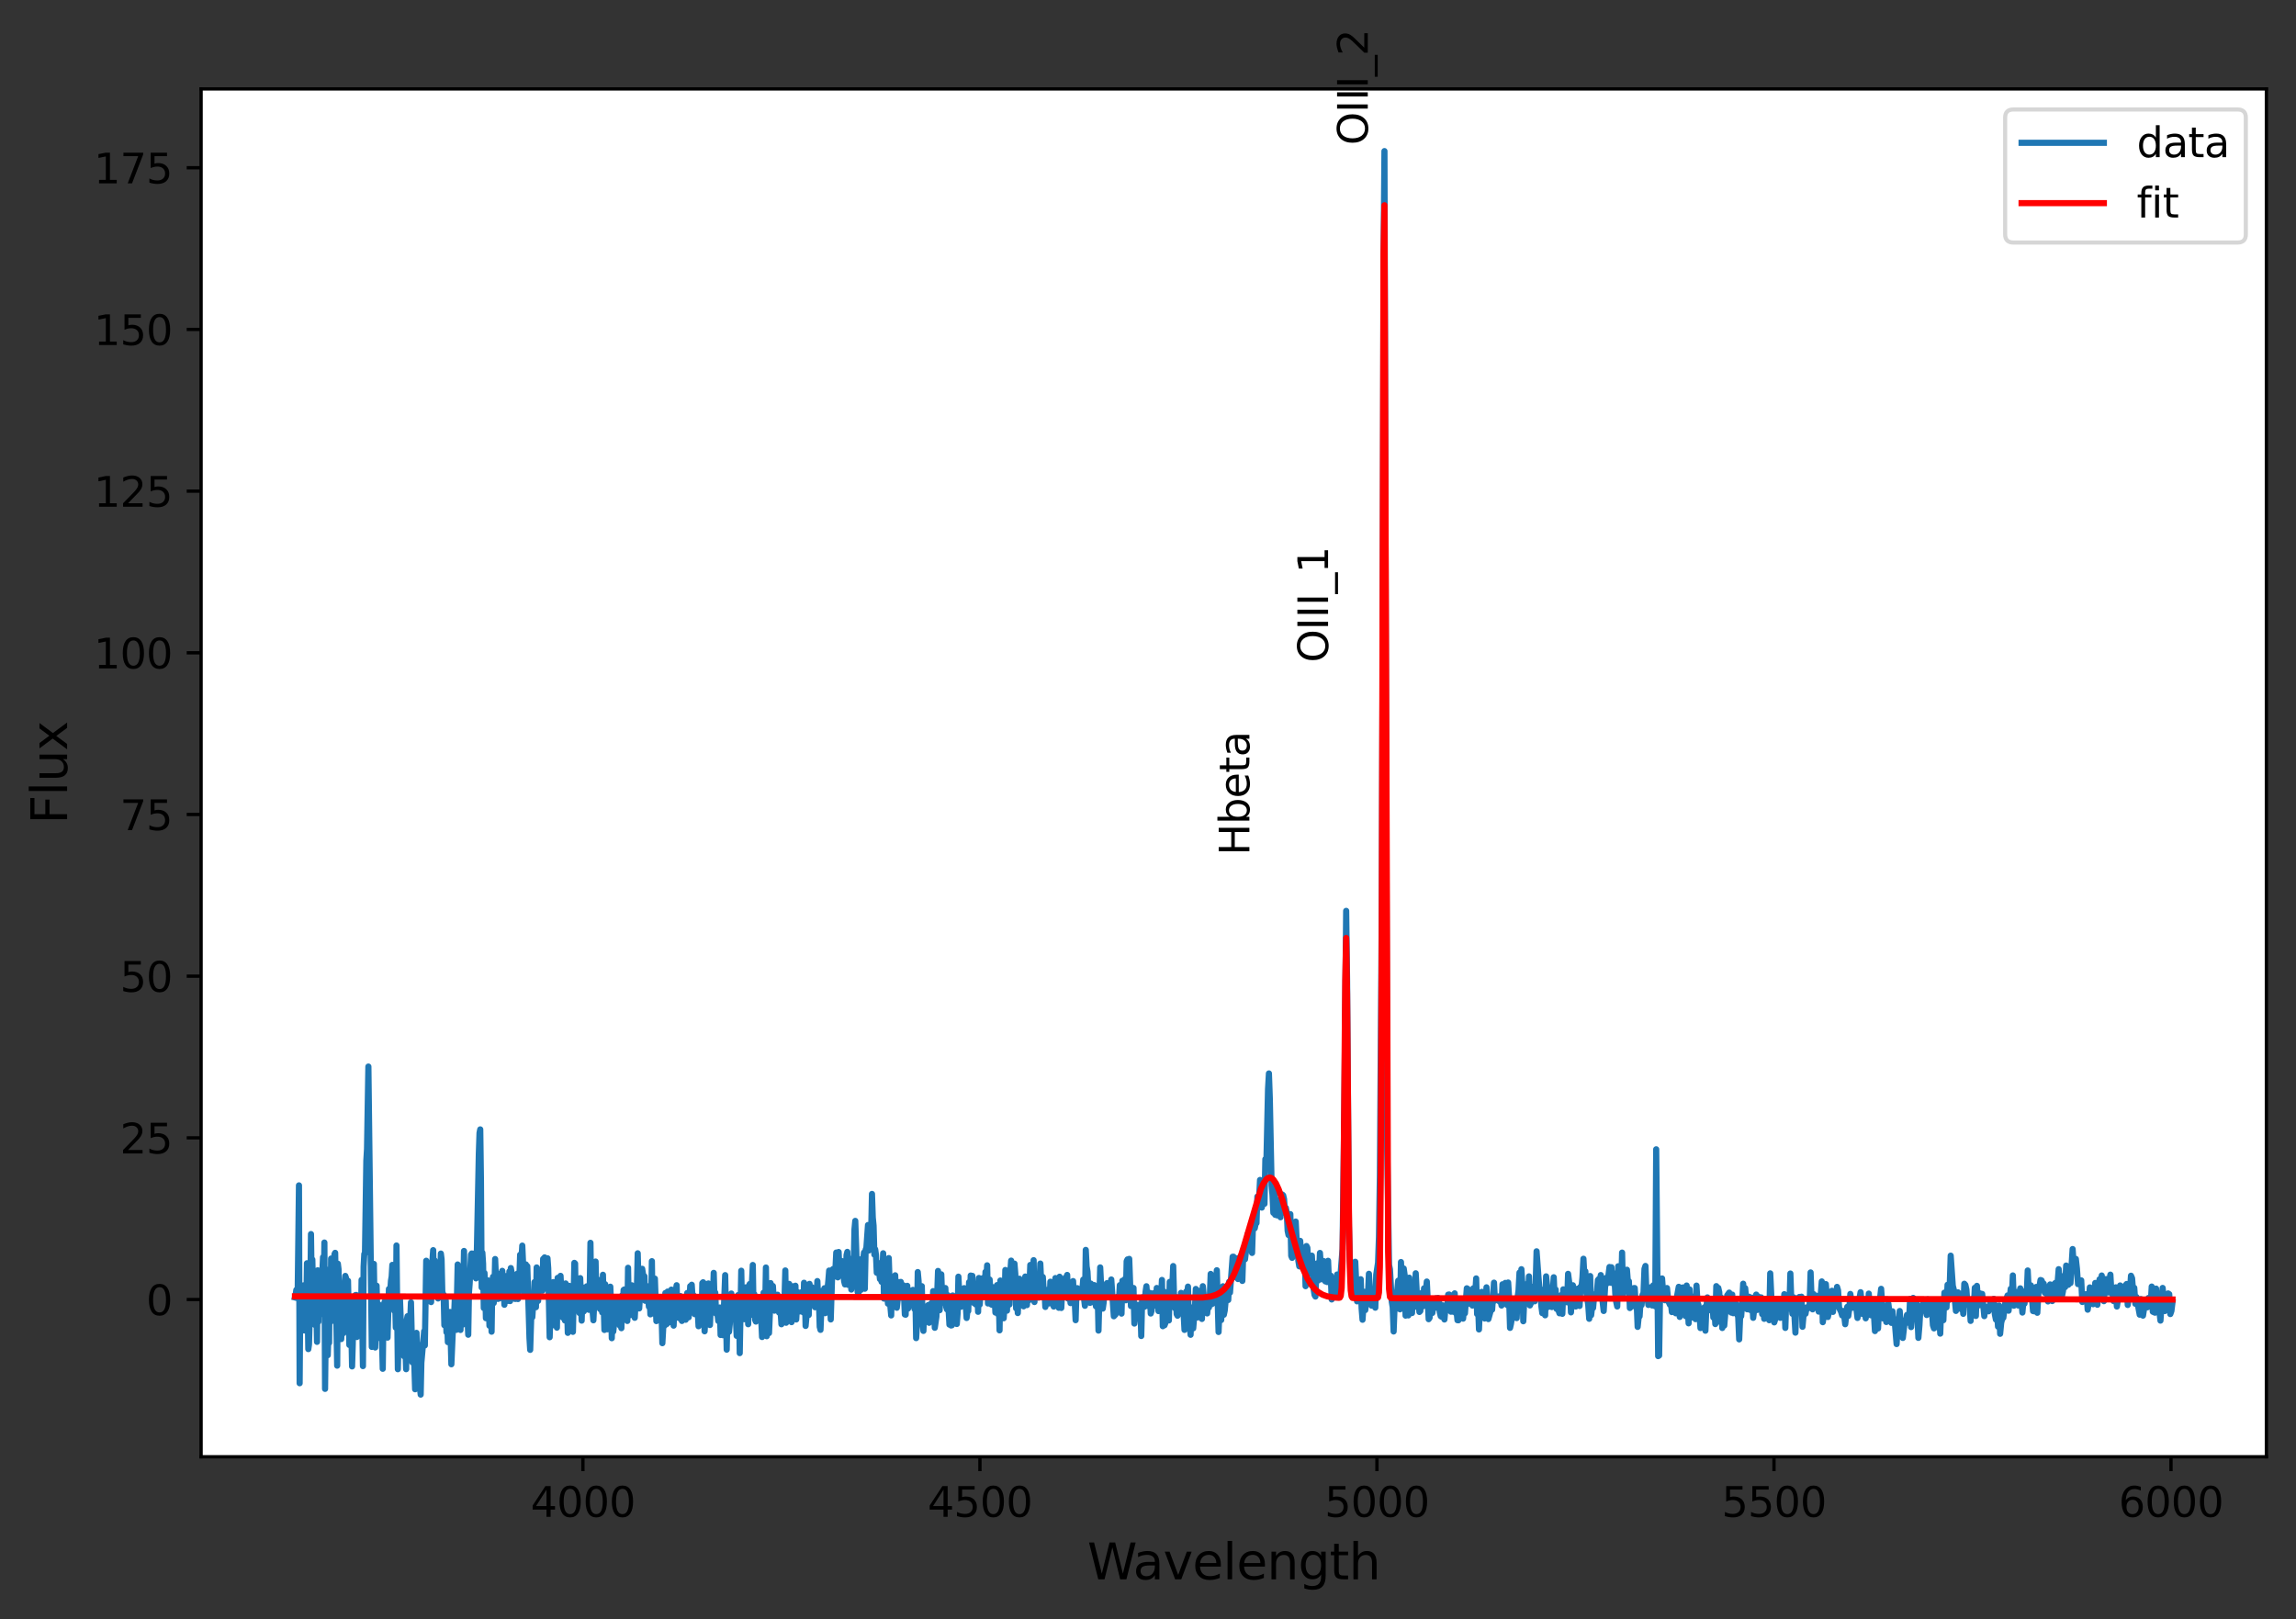 <?xml version="1.0" encoding="utf-8" standalone="no"?>
<!DOCTYPE svg PUBLIC "-//W3C//DTD SVG 1.1//EN"
  "http://www.w3.org/Graphics/SVG/1.1/DTD/svg11.dtd">
<svg xmlns:xlink="http://www.w3.org/1999/xlink" width="558.301pt" height="393.755pt" viewBox="0 0 558.301 393.755" xmlns="http://www.w3.org/2000/svg" version="1.1">
 <rect x="0" y="0" width="558.301" height="393.755" fill="#333333" stroke="none"/>
 <defs>
  <style type="text/css">*{stroke-linejoin: round; stroke-linecap: butt}</style>
 </defs>
 <g id="figure_1">
  <g id="patch_1">
   <path d="M 0 393.755 
L 558.301 393.755 
L 558.301 0 
L 0 0 
L 0 393.755 
z
" style="fill: none"/>
  </g>
  <g id="axes_1">
   <g id="patch_2">
    <path d="M 48.901 354.264 
L 551.101 354.264 
L 551.101 21.624 
L 48.901 21.624 
z
" style="fill: #ffffff"/>
   </g>
   <g id="matplotlib.axis_1">
    <g id="xtick_1">
     <g id="line2d_1">
      <defs>
       <path id="mb1ae30fe21" d="M 0 0 
L 0 3.5 
" style="stroke: #000000; stroke-width: 0.8"/>
      </defs>
      <g>
       <use xlink:href="#mb1ae30fe21" x="141.742" y="354.264" style="stroke: #000000; stroke-width: 0.8"/>
      </g>
     </g>
     <g id="text_1">
      <!-- 4000 -->
      <g transform="translate(129.017 368.862) scale(0.1 -0.1)">
       <defs>
        <path id="DejaVuSans-34" d="M 2419 4116 
L 825 1625 
L 2419 1625 
L 2419 4116 
z
M 2253 4666 
L 3047 4666 
L 3047 1625 
L 3713 1625 
L 3713 1100 
L 3047 1100 
L 3047 0 
L 2419 0 
L 2419 1100 
L 313 1100 
L 313 1709 
L 2253 4666 
z
" transform="scale(0.016)"/>
        <path id="DejaVuSans-30" d="M 2034 4250 
Q 1547 4250 1301 3770 
Q 1056 3291 1056 2328 
Q 1056 1369 1301 889 
Q 1547 409 2034 409 
Q 2525 409 2770 889 
Q 3016 1369 3016 2328 
Q 3016 3291 2770 3770 
Q 2525 4250 2034 4250 
z
M 2034 4750 
Q 2819 4750 3233 4129 
Q 3647 3509 3647 2328 
Q 3647 1150 3233 529 
Q 2819 -91 2034 -91 
Q 1250 -91 836 529 
Q 422 1150 422 2328 
Q 422 3509 836 4129 
Q 1250 4750 2034 4750 
z
" transform="scale(0.016)"/>
       </defs>
       <use xlink:href="#DejaVuSans-34"/>
       <use xlink:href="#DejaVuSans-30" x="63.623"/>
       <use xlink:href="#DejaVuSans-30" x="127.246"/>
       <use xlink:href="#DejaVuSans-30" x="190.869"/>
      </g>
     </g>
    </g>
    <g id="xtick_2">
     <g id="line2d_2">
      <g>
       <use xlink:href="#mb1ae30fe21" x="238.282" y="354.264" style="stroke: #000000; stroke-width: 0.8"/>
      </g>
     </g>
     <g id="text_2">
      <!-- 4500 -->
      <g transform="translate(225.557 368.862) scale(0.1 -0.1)">
       <defs>
        <path id="DejaVuSans-35" d="M 691 4666 
L 3169 4666 
L 3169 4134 
L 1269 4134 
L 1269 2991 
Q 1406 3038 1543 3061 
Q 1681 3084 1819 3084 
Q 2600 3084 3056 2656 
Q 3513 2228 3513 1497 
Q 3513 744 3044 326 
Q 2575 -91 1722 -91 
Q 1428 -91 1123 -41 
Q 819 9 494 109 
L 494 744 
Q 775 591 1075 516 
Q 1375 441 1709 441 
Q 2250 441 2565 725 
Q 2881 1009 2881 1497 
Q 2881 1984 2565 2268 
Q 2250 2553 1709 2553 
Q 1456 2553 1204 2497 
Q 953 2441 691 2322 
L 691 4666 
z
" transform="scale(0.016)"/>
       </defs>
       <use xlink:href="#DejaVuSans-34"/>
       <use xlink:href="#DejaVuSans-35" x="63.623"/>
       <use xlink:href="#DejaVuSans-30" x="127.246"/>
       <use xlink:href="#DejaVuSans-30" x="190.869"/>
      </g>
     </g>
    </g>
    <g id="xtick_3">
     <g id="line2d_3">
      <g>
       <use xlink:href="#mb1ae30fe21" x="334.823" y="354.264" style="stroke: #000000; stroke-width: 0.8"/>
      </g>
     </g>
     <g id="text_3">
      <!-- 5000 -->
      <g transform="translate(322.098 368.862) scale(0.1 -0.1)">
       <use xlink:href="#DejaVuSans-35"/>
       <use xlink:href="#DejaVuSans-30" x="63.623"/>
       <use xlink:href="#DejaVuSans-30" x="127.246"/>
       <use xlink:href="#DejaVuSans-30" x="190.869"/>
      </g>
     </g>
    </g>
    <g id="xtick_4">
     <g id="line2d_4">
      <g>
       <use xlink:href="#mb1ae30fe21" x="431.364" y="354.264" style="stroke: #000000; stroke-width: 0.8"/>
      </g>
     </g>
     <g id="text_4">
      <!-- 5500 -->
      <g transform="translate(418.639 368.862) scale(0.1 -0.1)">
       <use xlink:href="#DejaVuSans-35"/>
       <use xlink:href="#DejaVuSans-35" x="63.623"/>
       <use xlink:href="#DejaVuSans-30" x="127.246"/>
       <use xlink:href="#DejaVuSans-30" x="190.869"/>
      </g>
     </g>
    </g>
    <g id="xtick_5">
     <g id="line2d_5">
      <g>
       <use xlink:href="#mb1ae30fe21" x="527.904" y="354.264" style="stroke: #000000; stroke-width: 0.8"/>
      </g>
     </g>
     <g id="text_5">
      <!-- 6000 -->
      <g transform="translate(515.179 368.862) scale(0.1 -0.1)">
       <defs>
        <path id="DejaVuSans-36" d="M 2113 2584 
Q 1688 2584 1439 2293 
Q 1191 2003 1191 1497 
Q 1191 994 1439 701 
Q 1688 409 2113 409 
Q 2538 409 2786 701 
Q 3034 994 3034 1497 
Q 3034 2003 2786 2293 
Q 2538 2584 2113 2584 
z
M 3366 4563 
L 3366 3988 
Q 3128 4100 2886 4159 
Q 2644 4219 2406 4219 
Q 1781 4219 1451 3797 
Q 1122 3375 1075 2522 
Q 1259 2794 1537 2939 
Q 1816 3084 2150 3084 
Q 2853 3084 3261 2657 
Q 3669 2231 3669 1497 
Q 3669 778 3244 343 
Q 2819 -91 2113 -91 
Q 1303 -91 875 529 
Q 447 1150 447 2328 
Q 447 3434 972 4092 
Q 1497 4750 2381 4750 
Q 2619 4750 2861 4703 
Q 3103 4656 3366 4563 
z
" transform="scale(0.016)"/>
       </defs>
       <use xlink:href="#DejaVuSans-36"/>
       <use xlink:href="#DejaVuSans-30" x="63.623"/>
       <use xlink:href="#DejaVuSans-30" x="127.246"/>
       <use xlink:href="#DejaVuSans-30" x="190.869"/>
      </g>
     </g>
    </g>
    <g id="text_6">
     <!-- Wavelength -->
     <g transform="translate(264.406 384.06) scale(0.12 -0.12)">
      <defs>
       <path id="DejaVuSans-57" d="M 213 4666 
L 850 4666 
L 1831 722 
L 2809 4666 
L 3519 4666 
L 4500 722 
L 5478 4666 
L 6119 4666 
L 4947 0 
L 4153 0 
L 3169 4050 
L 2175 0 
L 1381 0 
L 213 4666 
z
" transform="scale(0.016)"/>
       <path id="DejaVuSans-61" d="M 2194 1759 
Q 1497 1759 1228 1600 
Q 959 1441 959 1056 
Q 959 750 1161 570 
Q 1363 391 1709 391 
Q 2188 391 2477 730 
Q 2766 1069 2766 1631 
L 2766 1759 
L 2194 1759 
z
M 3341 1997 
L 3341 0 
L 2766 0 
L 2766 531 
Q 2569 213 2275 61 
Q 1981 -91 1556 -91 
Q 1019 -91 701 211 
Q 384 513 384 1019 
Q 384 1609 779 1909 
Q 1175 2209 1959 2209 
L 2766 2209 
L 2766 2266 
Q 2766 2663 2505 2880 
Q 2244 3097 1772 3097 
Q 1472 3097 1187 3025 
Q 903 2953 641 2809 
L 641 3341 
Q 956 3463 1253 3523 
Q 1550 3584 1831 3584 
Q 2591 3584 2966 3190 
Q 3341 2797 3341 1997 
z
" transform="scale(0.016)"/>
       <path id="DejaVuSans-76" d="M 191 3500 
L 800 3500 
L 1894 563 
L 2988 3500 
L 3597 3500 
L 2284 0 
L 1503 0 
L 191 3500 
z
" transform="scale(0.016)"/>
       <path id="DejaVuSans-65" d="M 3597 1894 
L 3597 1613 
L 953 1613 
Q 991 1019 1311 708 
Q 1631 397 2203 397 
Q 2534 397 2845 478 
Q 3156 559 3463 722 
L 3463 178 
Q 3153 47 2828 -22 
Q 2503 -91 2169 -91 
Q 1331 -91 842 396 
Q 353 884 353 1716 
Q 353 2575 817 3079 
Q 1281 3584 2069 3584 
Q 2775 3584 3186 3129 
Q 3597 2675 3597 1894 
z
M 3022 2063 
Q 3016 2534 2758 2815 
Q 2500 3097 2075 3097 
Q 1594 3097 1305 2825 
Q 1016 2553 972 2059 
L 3022 2063 
z
" transform="scale(0.016)"/>
       <path id="DejaVuSans-6c" d="M 603 4863 
L 1178 4863 
L 1178 0 
L 603 0 
L 603 4863 
z
" transform="scale(0.016)"/>
       <path id="DejaVuSans-6e" d="M 3513 2113 
L 3513 0 
L 2938 0 
L 2938 2094 
Q 2938 2591 2744 2837 
Q 2550 3084 2163 3084 
Q 1697 3084 1428 2787 
Q 1159 2491 1159 1978 
L 1159 0 
L 581 0 
L 581 3500 
L 1159 3500 
L 1159 2956 
Q 1366 3272 1645 3428 
Q 1925 3584 2291 3584 
Q 2894 3584 3203 3211 
Q 3513 2838 3513 2113 
z
" transform="scale(0.016)"/>
       <path id="DejaVuSans-67" d="M 2906 1791 
Q 2906 2416 2648 2759 
Q 2391 3103 1925 3103 
Q 1463 3103 1205 2759 
Q 947 2416 947 1791 
Q 947 1169 1205 825 
Q 1463 481 1925 481 
Q 2391 481 2648 825 
Q 2906 1169 2906 1791 
z
M 3481 434 
Q 3481 -459 3084 -895 
Q 2688 -1331 1869 -1331 
Q 1566 -1331 1297 -1286 
Q 1028 -1241 775 -1147 
L 775 -588 
Q 1028 -725 1275 -790 
Q 1522 -856 1778 -856 
Q 2344 -856 2625 -561 
Q 2906 -266 2906 331 
L 2906 616 
Q 2728 306 2450 153 
Q 2172 0 1784 0 
Q 1141 0 747 490 
Q 353 981 353 1791 
Q 353 2603 747 3093 
Q 1141 3584 1784 3584 
Q 2172 3584 2450 3431 
Q 2728 3278 2906 2969 
L 2906 3500 
L 3481 3500 
L 3481 434 
z
" transform="scale(0.016)"/>
       <path id="DejaVuSans-74" d="M 1172 4494 
L 1172 3500 
L 2356 3500 
L 2356 3053 
L 1172 3053 
L 1172 1153 
Q 1172 725 1289 603 
Q 1406 481 1766 481 
L 2356 481 
L 2356 0 
L 1766 0 
Q 1100 0 847 248 
Q 594 497 594 1153 
L 594 3053 
L 172 3053 
L 172 3500 
L 594 3500 
L 594 4494 
L 1172 4494 
z
" transform="scale(0.016)"/>
       <path id="DejaVuSans-68" d="M 3513 2113 
L 3513 0 
L 2938 0 
L 2938 2094 
Q 2938 2591 2744 2837 
Q 2550 3084 2163 3084 
Q 1697 3084 1428 2787 
Q 1159 2491 1159 1978 
L 1159 0 
L 581 0 
L 581 4863 
L 1159 4863 
L 1159 2956 
Q 1366 3272 1645 3428 
Q 1925 3584 2291 3584 
Q 2894 3584 3203 3211 
Q 3513 2838 3513 2113 
z
" transform="scale(0.016)"/>
      </defs>
      <use xlink:href="#DejaVuSans-57"/>
      <use xlink:href="#DejaVuSans-61" x="92.502"/>
      <use xlink:href="#DejaVuSans-76" x="153.781"/>
      <use xlink:href="#DejaVuSans-65" x="212.961"/>
      <use xlink:href="#DejaVuSans-6c" x="274.484"/>
      <use xlink:href="#DejaVuSans-65" x="302.268"/>
      <use xlink:href="#DejaVuSans-6e" x="363.791"/>
      <use xlink:href="#DejaVuSans-67" x="427.17"/>
      <use xlink:href="#DejaVuSans-74" x="490.646"/>
      <use xlink:href="#DejaVuSans-68" x="529.855"/>
     </g>
    </g>
   </g>
   <g id="matplotlib.axis_2">
    <g id="ytick_1">
     <g id="line2d_6">
      <defs>
       <path id="m4d83d0a298" d="M 0 0 
L -3.5 0 
" style="stroke: #000000; stroke-width: 0.8"/>
      </defs>
      <g>
       <use xlink:href="#m4d83d0a298" x="48.901" y="316.021" style="stroke: #000000; stroke-width: 0.8"/>
      </g>
     </g>
     <g id="text_7">
      <!-- 0 -->
      <g transform="translate(35.539 319.82) scale(0.1 -0.1)">
       <use xlink:href="#DejaVuSans-30"/>
      </g>
     </g>
    </g>
    <g id="ytick_2">
     <g id="line2d_7">
      <g>
       <use xlink:href="#m4d83d0a298" x="48.901" y="276.702" style="stroke: #000000; stroke-width: 0.8"/>
      </g>
     </g>
     <g id="text_8">
      <!-- 25 -->
      <g transform="translate(29.176 280.502) scale(0.1 -0.1)">
       <defs>
        <path id="DejaVuSans-32" d="M 1228 531 
L 3431 531 
L 3431 0 
L 469 0 
L 469 531 
Q 828 903 1448 1529 
Q 2069 2156 2228 2338 
Q 2531 2678 2651 2914 
Q 2772 3150 2772 3378 
Q 2772 3750 2511 3984 
Q 2250 4219 1831 4219 
Q 1534 4219 1204 4116 
Q 875 4013 500 3803 
L 500 4441 
Q 881 4594 1212 4672 
Q 1544 4750 1819 4750 
Q 2544 4750 2975 4387 
Q 3406 4025 3406 3419 
Q 3406 3131 3298 2873 
Q 3191 2616 2906 2266 
Q 2828 2175 2409 1742 
Q 1991 1309 1228 531 
z
" transform="scale(0.016)"/>
       </defs>
       <use xlink:href="#DejaVuSans-32"/>
       <use xlink:href="#DejaVuSans-35" x="63.623"/>
      </g>
     </g>
    </g>
    <g id="ytick_3">
     <g id="line2d_8">
      <g>
       <use xlink:href="#m4d83d0a298" x="48.901" y="237.384" style="stroke: #000000; stroke-width: 0.8"/>
      </g>
     </g>
     <g id="text_9">
      <!-- 50 -->
      <g transform="translate(29.176 241.183) scale(0.1 -0.1)">
       <use xlink:href="#DejaVuSans-35"/>
       <use xlink:href="#DejaVuSans-30" x="63.623"/>
      </g>
     </g>
    </g>
    <g id="ytick_4">
     <g id="line2d_9">
      <g>
       <use xlink:href="#m4d83d0a298" x="48.901" y="198.065" style="stroke: #000000; stroke-width: 0.8"/>
      </g>
     </g>
     <g id="text_10">
      <!-- 75 -->
      <g transform="translate(29.176 201.864) scale(0.1 -0.1)">
       <defs>
        <path id="DejaVuSans-37" d="M 525 4666 
L 3525 4666 
L 3525 4397 
L 1831 0 
L 1172 0 
L 2766 4134 
L 525 4134 
L 525 4666 
z
" transform="scale(0.016)"/>
       </defs>
       <use xlink:href="#DejaVuSans-37"/>
       <use xlink:href="#DejaVuSans-35" x="63.623"/>
      </g>
     </g>
    </g>
    <g id="ytick_5">
     <g id="line2d_10">
      <g>
       <use xlink:href="#m4d83d0a298" x="48.901" y="158.746" style="stroke: #000000; stroke-width: 0.8"/>
      </g>
     </g>
     <g id="text_11">
      <!-- 100 -->
      <g transform="translate(22.814 162.546) scale(0.1 -0.1)">
       <defs>
        <path id="DejaVuSans-31" d="M 794 531 
L 1825 531 
L 1825 4091 
L 703 3866 
L 703 4441 
L 1819 4666 
L 2450 4666 
L 2450 531 
L 3481 531 
L 3481 0 
L 794 0 
L 794 531 
z
" transform="scale(0.016)"/>
       </defs>
       <use xlink:href="#DejaVuSans-31"/>
       <use xlink:href="#DejaVuSans-30" x="63.623"/>
       <use xlink:href="#DejaVuSans-30" x="127.246"/>
      </g>
     </g>
    </g>
    <g id="ytick_6">
     <g id="line2d_11">
      <g>
       <use xlink:href="#m4d83d0a298" x="48.901" y="119.428" style="stroke: #000000; stroke-width: 0.8"/>
      </g>
     </g>
     <g id="text_12">
      <!-- 125 -->
      <g transform="translate(22.814 123.227) scale(0.1 -0.1)">
       <use xlink:href="#DejaVuSans-31"/>
       <use xlink:href="#DejaVuSans-32" x="63.623"/>
       <use xlink:href="#DejaVuSans-35" x="127.246"/>
      </g>
     </g>
    </g>
    <g id="ytick_7">
     <g id="line2d_12">
      <g>
       <use xlink:href="#m4d83d0a298" x="48.901" y="80.109" style="stroke: #000000; stroke-width: 0.8"/>
      </g>
     </g>
     <g id="text_13">
      <!-- 150 -->
      <g transform="translate(22.814 83.908) scale(0.1 -0.1)">
       <use xlink:href="#DejaVuSans-31"/>
       <use xlink:href="#DejaVuSans-35" x="63.623"/>
       <use xlink:href="#DejaVuSans-30" x="127.246"/>
      </g>
     </g>
    </g>
    <g id="ytick_8">
     <g id="line2d_13">
      <g>
       <use xlink:href="#m4d83d0a298" x="48.901" y="40.79" style="stroke: #000000; stroke-width: 0.8"/>
      </g>
     </g>
     <g id="text_14">
      <!-- 175 -->
      <g transform="translate(22.814 44.59) scale(0.1 -0.1)">
       <use xlink:href="#DejaVuSans-31"/>
       <use xlink:href="#DejaVuSans-37" x="63.623"/>
       <use xlink:href="#DejaVuSans-35" x="127.246"/>
      </g>
     </g>
    </g>
    <g id="text_15">
     <!-- Flux -->
     <g transform="translate(16.318 200.415) rotate(-90) scale(0.12 -0.12)">
      <defs>
       <path id="DejaVuSans-46" d="M 628 4666 
L 3309 4666 
L 3309 4134 
L 1259 4134 
L 1259 2759 
L 3109 2759 
L 3109 2228 
L 1259 2228 
L 1259 0 
L 628 0 
L 628 4666 
z
" transform="scale(0.016)"/>
       <path id="DejaVuSans-75" d="M 544 1381 
L 544 3500 
L 1119 3500 
L 1119 1403 
Q 1119 906 1312 657 
Q 1506 409 1894 409 
Q 2359 409 2629 706 
Q 2900 1003 2900 1516 
L 2900 3500 
L 3475 3500 
L 3475 0 
L 2900 0 
L 2900 538 
Q 2691 219 2414 64 
Q 2138 -91 1772 -91 
Q 1169 -91 856 284 
Q 544 659 544 1381 
z
M 1991 3584 
L 1991 3584 
z
" transform="scale(0.016)"/>
       <path id="DejaVuSans-78" d="M 3513 3500 
L 2247 1797 
L 3578 0 
L 2900 0 
L 1881 1375 
L 863 0 
L 184 0 
L 1544 1831 
L 300 3500 
L 978 3500 
L 1906 2253 
L 2834 3500 
L 3513 3500 
z
" transform="scale(0.016)"/>
      </defs>
      <use xlink:href="#DejaVuSans-46"/>
      <use xlink:href="#DejaVuSans-6c" x="57.52"/>
      <use xlink:href="#DejaVuSans-75" x="85.303"/>
      <use xlink:href="#DejaVuSans-78" x="148.682"/>
     </g>
    </g>
   </g>
   <g id="line2d_14">
    <path d="M 71.729 315.527 
L 71.89 314.893 
L 72.052 313.69 
L 72.376 315.225 
L 72.699 288.265 
L 72.861 336.38 
L 73.023 314.363 
L 73.186 315.013 
L 73.51 318.758 
L 73.672 318.622 
L 73.834 312.578 
L 73.996 323.544 
L 74.158 315.598 
L 74.321 321.909 
L 74.483 318.099 
L 74.645 307.196 
L 74.97 328.079 
L 75.133 326.947 
L 75.458 315.301 
L 75.62 300.103 
L 75.783 311.787 
L 75.946 306.297 
L 76.108 313.709 
L 76.271 315.2 
L 76.597 322.215 
L 76.759 315.455 
L 76.922 317.331 
L 77.085 326.319 
L 77.248 308.917 
L 77.411 321.436 
L 77.574 309.521 
L 77.737 311.146 
L 77.901 319.607 
L 78.553 305.716 
L 78.717 315.79 
L 78.88 302.164 
L 79.043 337.755 
L 79.37 308.72 
L 79.534 325.443 
L 79.697 329.559 
L 79.861 324.24 
L 80.024 326.573 
L 80.188 309.869 
L 80.352 321.493 
L 80.515 306.061 
L 80.679 312.951 
L 80.843 315.106 
L 81.007 308.006 
L 81.171 307.156 
L 81.335 304.99 
L 81.499 304.667 
L 81.991 332.107 
L 82.155 307.316 
L 82.319 308.661 
L 82.483 323.084 
L 82.647 321.769 
L 82.812 315.666 
L 82.976 325.642 
L 83.14 321.244 
L 83.305 320.387 
L 83.469 324.212 
L 83.798 312.077 
L 83.962 310.276 
L 84.127 310.741 
L 84.291 315.483 
L 84.456 314.082 
L 84.621 311.463 
L 84.95 327.07 
L 85.28 321.836 
L 85.445 323.74 
L 85.61 332.291 
L 85.774 326.971 
L 85.939 316.677 
L 86.104 315.694 
L 86.269 316.998 
L 86.434 314.939 
L 86.6 314.903 
L 86.765 325.14 
L 86.93 323.103 
L 87.095 324.171 
L 87.261 323.138 
L 87.426 315.312 
L 87.591 315.472 
L 87.757 322.548 
L 87.922 311.248 
L 88.253 332.217 
L 88.418 308.017 
L 88.584 304.955 
L 88.75 304.811 
L 89.081 282.237 
L 89.247 279.406 
L 89.578 259.371 
L 90.408 327.552 
L 90.574 324.534 
L 90.906 307.357 
L 91.238 327.686 
L 91.571 312.655 
L 91.737 319.264 
L 92.07 317.191 
L 92.236 325.377 
L 92.403 321.744 
L 92.569 324.503 
L 92.736 320.09 
L 93.069 332.87 
L 93.236 320.436 
L 93.402 317.013 
L 93.569 316.471 
L 93.736 317.369 
L 93.903 324.855 
L 94.069 321.211 
L 94.236 325.291 
L 94.57 313.459 
L 94.737 316.194 
L 95.071 311.437 
L 95.238 310.45 
L 95.405 307.594 
L 95.573 310.526 
L 95.74 308.148 
L 95.907 318.808 
L 96.075 315.615 
L 96.242 322.853 
L 96.409 302.882 
L 96.744 332.974 
L 97.079 317.517 
L 97.247 315.661 
L 97.75 329.212 
L 97.917 325.851 
L 98.253 329.819 
L 98.421 329.573 
L 98.589 327.615 
L 98.757 332.966 
L 98.924 320.988 
L 99.093 320.079 
L 99.261 327.463 
L 99.429 326.848 
L 99.597 324.426 
L 99.933 316.705 
L 100.27 331.299 
L 100.438 327.625 
L 100.606 327.419 
L 100.943 337.846 
L 101.111 325.47 
L 101.28 324.132 
L 101.617 334.045 
L 101.786 334.345 
L 101.954 327.1 
L 102.123 337.491 
L 102.292 339.144 
L 102.46 331.388 
L 103.136 323.729 
L 103.305 327.189 
L 103.643 306.589 
L 103.981 316.303 
L 104.15 307.168 
L 104.319 311.897 
L 104.489 309.442 
L 104.827 316.647 
L 105.166 306.427 
L 105.335 304.019 
L 105.505 311.798 
L 105.675 306.473 
L 105.844 312.108 
L 106.183 308.867 
L 106.353 314.475 
L 106.523 315.769 
L 106.692 312.883 
L 106.862 315.265 
L 107.032 312.075 
L 107.202 304.847 
L 107.372 306.226 
L 107.542 313.915 
L 107.712 315.022 
L 107.882 314.851 
L 108.052 322.273 
L 108.392 316.321 
L 108.562 323.978 
L 108.732 321.43 
L 108.903 326.385 
L 109.414 319.047 
L 109.755 331.769 
L 110.266 320.005 
L 110.437 319.703 
L 110.607 315.513 
L 110.949 323.399 
L 111.29 307.498 
L 111.461 315.423 
L 111.632 315.324 
L 111.803 311.812 
L 111.974 323.422 
L 112.145 317.185 
L 112.316 316.776 
L 112.487 322.139 
L 112.829 304.213 
L 113.001 319.218 
L 113.172 319.187 
L 113.343 311.721 
L 113.857 324.585 
L 114.029 314.407 
L 114.2 312.163 
L 114.543 305.098 
L 114.715 304.828 
L 114.886 307.97 
L 115.058 308.678 
L 115.23 310.347 
L 115.401 310.41 
L 115.573 304.719 
L 115.745 310.884 
L 115.917 306.221 
L 116.433 280.617 
L 116.605 275.515 
L 116.777 274.65 
L 116.949 287.246 
L 117.121 313.086 
L 117.293 304.634 
L 117.466 307.346 
L 117.638 318.092 
L 117.81 309.57 
L 117.982 313.108 
L 118.155 320.563 
L 118.327 318.245 
L 118.5 312.435 
L 118.672 311.364 
L 119.017 322.394 
L 119.19 321.317 
L 119.363 318.313 
L 119.535 323.846 
L 119.708 312.673 
L 119.881 310.494 
L 120.054 316.872 
L 120.226 313.929 
L 120.399 306.176 
L 120.745 314.176 
L 120.918 311.532 
L 121.091 315.88 
L 121.264 309.826 
L 121.438 315.755 
L 121.611 314.299 
L 121.784 314.59 
L 121.957 310.002 
L 122.131 309.044 
L 122.304 312.292 
L 122.477 312.062 
L 122.651 317.298 
L 122.824 311.768 
L 122.998 310.326 
L 123.345 311.133 
L 123.518 316.358 
L 123.866 309.192 
L 124.039 316.405 
L 124.213 308.368 
L 124.561 310.331 
L 124.735 313.373 
L 124.909 312.88 
L 125.083 313.053 
L 125.257 315.887 
L 125.431 315.872 
L 125.605 310.894 
L 125.779 309.751 
L 125.953 315.906 
L 126.127 310.354 
L 126.302 310.417 
L 126.476 305.128 
L 126.65 308.807 
L 126.999 302.909 
L 127.523 314.7 
L 127.697 312.604 
L 127.872 307.489 
L 128.047 311.776 
L 128.221 307.918 
L 128.746 325.352 
L 128.921 328.262 
L 129.27 317.13 
L 129.445 320.324 
L 129.62 317.547 
L 129.795 317.015 
L 129.97 311.778 
L 130.146 316.46 
L 130.321 317.891 
L 130.496 308.22 
L 130.847 316.362 
L 131.022 311.543 
L 131.373 310.381 
L 131.548 308.744 
L 131.724 313.302 
L 131.899 313.896 
L 132.075 306.143 
L 132.251 309.21 
L 132.426 305.776 
L 132.602 307.503 
L 132.953 313.338 
L 133.129 305.99 
L 133.305 308.423 
L 133.657 325.192 
L 134.009 314.176 
L 134.185 322.378 
L 134.537 311.784 
L 134.714 313.522 
L 134.89 318.586 
L 135.066 317.496 
L 135.242 322.317 
L 135.419 322.863 
L 135.595 310.76 
L 135.772 316.627 
L 135.948 318.162 
L 136.301 310.263 
L 136.831 320.401 
L 137.008 318.742 
L 137.184 318.777 
L 137.361 321.114 
L 137.538 312.108 
L 137.892 317.726 
L 138.069 324.132 
L 138.246 320.233 
L 138.423 312.692 
L 138.6 315.016 
L 138.777 319.64 
L 138.954 313.689 
L 139.309 323.883 
L 139.664 307.104 
L 139.841 307.269 
L 140.018 318.514 
L 140.728 312.655 
L 140.906 319.31 
L 141.084 310.812 
L 141.439 321.156 
L 141.617 314.993 
L 141.795 313.099 
L 141.973 318.894 
L 142.328 313.932 
L 142.506 316.155 
L 142.685 312.808 
L 143.219 318.534 
L 143.397 313.536 
L 143.575 302.228 
L 143.754 315.101 
L 144.11 318.934 
L 144.288 321.074 
L 144.467 317.446 
L 144.646 316.962 
L 144.824 306.784 
L 145.003 314.853 
L 145.181 315.243 
L 145.36 311.172 
L 145.539 312.916 
L 145.896 318.336 
L 146.075 314.252 
L 146.433 319.156 
L 146.612 310.001 
L 146.97 323.421 
L 147.149 312.298 
L 147.328 317.559 
L 147.507 317.663 
L 147.686 323.265 
L 147.865 321.641 
L 148.044 317.487 
L 148.224 316.68 
L 148.403 312.901 
L 148.582 317.521 
L 148.762 325.431 
L 148.942 318.391 
L 149.121 323.803 
L 149.3 322.211 
L 149.48 315.467 
L 149.66 317.013 
L 149.84 315.752 
L 150.199 320.538 
L 150.559 316.233 
L 150.739 322.372 
L 150.918 322.224 
L 151.098 322.992 
L 151.278 315.022 
L 151.458 316.905 
L 151.638 313.7 
L 151.819 313.572 
L 151.999 319.887 
L 152.179 319.473 
L 152.359 320.975 
L 152.54 321.238 
L 152.72 308.302 
L 152.9 318.611 
L 153.081 318.703 
L 153.261 319.818 
L 153.442 318.313 
L 153.622 312.558 
L 153.983 317.253 
L 154.164 318.048 
L 154.345 320.469 
L 154.706 313.684 
L 154.887 312.814 
L 155.068 304.779 
L 155.43 318.188 
L 155.792 312.248 
L 155.973 312.261 
L 156.154 308.554 
L 156.336 309.752 
L 156.517 311.748 
L 156.698 310.358 
L 156.879 316.325 
L 157.061 315.963 
L 157.242 312.723 
L 157.423 313.461 
L 157.786 317.765 
L 157.968 315.339 
L 158.15 319.635 
L 158.331 317.968 
L 158.513 306.698 
L 158.695 319.421 
L 158.876 317.555 
L 159.058 311.419 
L 159.24 310.938 
L 159.604 321.272 
L 159.968 315.507 
L 160.15 317.512 
L 160.332 316.465 
L 160.514 316.512 
L 160.696 316.38 
L 160.878 319.807 
L 161.061 326.639 
L 161.243 323.393 
L 161.425 316.01 
L 161.608 322.38 
L 161.79 314.444 
L 162.155 321.976 
L 162.338 314.087 
L 162.703 320.299 
L 162.886 321.524 
L 163.068 315.342 
L 163.251 313.61 
L 163.434 317.056 
L 163.617 316.678 
L 163.8 322.373 
L 163.983 317.51 
L 164.166 320.601 
L 164.349 313.774 
L 164.532 312.544 
L 164.715 320.233 
L 164.898 320.357 
L 165.081 316.743 
L 165.264 320.591 
L 165.447 315.183 
L 165.631 317.091 
L 165.814 321.236 
L 165.998 315.84 
L 166.181 318.289 
L 166.365 316.875 
L 166.548 317.713 
L 166.732 320.939 
L 167.099 314.44 
L 167.283 319.052 
L 167.466 320.34 
L 167.834 312.766 
L 168.018 315.735 
L 168.202 312.429 
L 168.386 315.359 
L 168.57 314.898 
L 168.754 315.938 
L 168.938 319.585 
L 169.122 316.485 
L 169.306 316.27 
L 169.675 319.195 
L 169.859 322.518 
L 170.043 316.314 
L 170.412 321.622 
L 170.596 320.761 
L 170.781 312.012 
L 170.965 311.825 
L 171.335 323.748 
L 171.519 320.618 
L 171.704 312.237 
L 171.889 316.696 
L 172.073 318.237 
L 172.258 312.118 
L 172.628 322.219 
L 172.813 318.136 
L 172.998 317.863 
L 173.183 318.377 
L 173.368 315.43 
L 173.553 309.541 
L 173.739 316.024 
L 173.924 314.346 
L 174.109 319.436 
L 174.294 319.088 
L 174.48 319.627 
L 174.665 321.236 
L 174.851 318.341 
L 175.036 317.963 
L 175.222 324.648 
L 175.407 321.282 
L 175.593 321.178 
L 175.778 324.696 
L 176.336 310.087 
L 176.707 328.216 
L 176.893 319.574 
L 177.079 318.105 
L 177.265 323.872 
L 177.451 322.038 
L 177.823 314.562 
L 178.01 315.851 
L 178.196 320.459 
L 178.382 317.092 
L 178.568 319.72 
L 178.755 317.838 
L 178.941 320.532 
L 179.127 324.855 
L 179.314 321.546 
L 179.5 314.939 
L 179.687 315.483 
L 179.874 329.059 
L 180.247 309.014 
L 180.434 318.541 
L 180.62 318.515 
L 180.807 314.818 
L 180.994 320.807 
L 181.181 314.584 
L 181.368 313.063 
L 181.555 315.763 
L 181.742 314.915 
L 181.929 322.035 
L 182.116 312.715 
L 182.303 312.25 
L 182.49 319.796 
L 183.052 307.623 
L 183.24 319.38 
L 183.427 314.72 
L 183.614 320.964 
L 183.802 321.389 
L 183.99 318.641 
L 184.177 320.573 
L 184.365 317.836 
L 184.552 317.223 
L 184.74 315.523 
L 184.928 316.858 
L 185.304 325.145 
L 185.491 321.442 
L 185.679 314.354 
L 185.867 317.717 
L 186.055 318.794 
L 186.243 308.238 
L 186.432 324.948 
L 186.808 313.107 
L 186.996 324.185 
L 187.184 319.83 
L 187.373 312.023 
L 187.561 317.028 
L 187.75 317.787 
L 187.938 312.732 
L 188.315 318.734 
L 188.503 318.256 
L 188.692 315.878 
L 189.069 314.856 
L 189.258 316.159 
L 189.447 319.204 
L 189.636 316.035 
L 190.014 322.038 
L 190.203 321.324 
L 190.392 319.744 
L 190.581 319.984 
L 190.77 315.735 
L 190.959 308.952 
L 191.148 321.674 
L 191.338 318.869 
L 191.527 320.59 
L 191.716 312.559 
L 191.905 312.224 
L 192.474 321.523 
L 192.853 312.799 
L 193.042 319.36 
L 193.232 312.824 
L 193.422 312.665 
L 193.612 320.875 
L 193.991 314.238 
L 194.181 315.931 
L 194.371 318.682 
L 194.561 318.913 
L 194.941 314.231 
L 195.321 319.146 
L 195.512 311.945 
L 195.702 314.036 
L 195.892 322.449 
L 196.082 320.39 
L 196.273 319.69 
L 196.463 315.773 
L 196.654 319.785 
L 196.844 312.213 
L 197.035 313.794 
L 197.225 316.328 
L 197.416 313.042 
L 197.797 317.432 
L 197.988 314.038 
L 198.179 317.899 
L 198.561 316.233 
L 198.752 311.536 
L 198.942 315.906 
L 199.134 316.252 
L 199.325 322.658 
L 199.516 323.399 
L 199.898 313.926 
L 200.089 316.345 
L 200.281 315.456 
L 200.472 313.275 
L 200.663 319.341 
L 201.429 311.392 
L 201.621 308.978 
L 202.004 320.868 
L 202.388 308.794 
L 202.58 308.606 
L 202.771 310.498 
L 202.963 309.777 
L 203.155 308.502 
L 203.347 304.597 
L 203.539 304.598 
L 203.731 310.633 
L 203.924 304.466 
L 204.116 309.15 
L 204.308 310.207 
L 204.5 306.668 
L 204.693 306.673 
L 204.885 309.265 
L 205.077 309.493 
L 205.27 311.624 
L 205.462 312.35 
L 205.655 310.77 
L 205.847 305.205 
L 206.04 304.436 
L 206.233 312.459 
L 206.425 311.279 
L 206.811 306.149 
L 207.004 313.601 
L 207.197 311.229 
L 207.39 306.813 
L 207.582 308.373 
L 207.776 298.96 
L 207.969 296.898 
L 208.548 314.236 
L 208.741 314.62 
L 209.128 306.268 
L 209.321 313.69 
L 209.515 308.668 
L 209.708 307.833 
L 210.095 304.59 
L 210.289 313.401 
L 210.482 303.941 
L 210.676 303.428 
L 211.063 297.906 
L 211.257 304.108 
L 211.645 300.033 
L 211.839 299.254 
L 212.033 290.346 
L 212.227 296.096 
L 212.421 298.081 
L 212.615 305.105 
L 212.81 303.807 
L 213.004 305.183 
L 213.198 309.519 
L 213.392 307.014 
L 213.587 307.472 
L 213.976 311.065 
L 214.17 308.181 
L 214.364 311.713 
L 214.559 309.475 
L 214.754 304.776 
L 214.948 315.802 
L 215.143 309.326 
L 215.338 309.582 
L 215.923 317.032 
L 216.117 305.946 
L 216.507 317.647 
L 216.702 319.892 
L 216.898 311.812 
L 217.093 310.932 
L 217.288 315.114 
L 217.483 311.289 
L 217.678 310.131 
L 217.874 316.004 
L 218.069 318.026 
L 218.265 316.298 
L 218.656 311.779 
L 218.851 313.072 
L 219.047 311.743 
L 219.243 315.603 
L 219.634 312.553 
L 219.83 315.192 
L 220.026 319.664 
L 220.222 319.714 
L 220.417 313.198 
L 220.613 312.687 
L 220.809 318.218 
L 221.006 317.223 
L 221.202 315.493 
L 221.398 316.255 
L 221.594 313.849 
L 221.79 316.106 
L 221.986 313.682 
L 222.183 316.951 
L 222.379 318.342 
L 222.576 314.648 
L 222.772 325.407 
L 222.969 322.125 
L 223.165 309.342 
L 223.362 311.457 
L 223.558 316.056 
L 223.755 317.408 
L 224.149 312.777 
L 224.345 321.461 
L 224.542 323.654 
L 224.739 317.683 
L 224.936 320.392 
L 225.133 319.233 
L 225.33 318.888 
L 225.527 321.038 
L 225.725 317.364 
L 225.922 321.681 
L 226.316 317.08 
L 226.514 316.936 
L 226.711 318.442 
L 226.909 313.981 
L 227.106 314.065 
L 227.303 322.897 
L 227.699 320.201 
L 228.094 309.07 
L 228.489 318.626 
L 228.687 311.75 
L 228.885 309.895 
L 229.083 315.272 
L 229.281 315.521 
L 229.479 316.817 
L 229.677 315.6 
L 229.875 313.231 
L 230.073 317.801 
L 230.272 318.432 
L 230.47 314.969 
L 230.866 322.125 
L 231.065 318.915 
L 231.263 322.34 
L 231.462 322.288 
L 231.66 315.035 
L 232.455 321.674 
L 232.653 321.976 
L 232.852 319.368 
L 233.051 310.465 
L 233.25 314.525 
L 233.449 315.052 
L 233.648 317.8 
L 233.847 317.644 
L 234.046 315.076 
L 234.245 316.356 
L 234.444 313.256 
L 234.643 313.857 
L 235.042 320.51 
L 235.241 318.819 
L 235.441 318.811 
L 235.64 311.808 
L 235.84 316.126 
L 236.039 310.189 
L 236.239 312.725 
L 236.438 310.263 
L 236.838 316.894 
L 237.037 314.019 
L 237.237 317.201 
L 237.437 313.212 
L 237.637 313.401 
L 237.837 319.011 
L 238.037 310.782 
L 238.237 317.248 
L 238.637 310.946 
L 238.837 310.941 
L 239.037 310.798 
L 239.238 314.085 
L 239.438 314.585 
L 239.638 309.291 
L 239.839 311.199 
L 240.039 307.701 
L 240.24 316.987 
L 240.641 311.158 
L 241.042 317.223 
L 241.243 317.315 
L 241.444 313.022 
L 241.645 313.514 
L 241.845 315.037 
L 242.046 319.195 
L 242.448 312.514 
L 242.649 319.549 
L 242.85 314.884 
L 243.051 323.523 
L 243.253 311.405 
L 243.454 317.388 
L 243.655 315.272 
L 243.857 311.663 
L 244.058 320.582 
L 244.259 317.482 
L 244.461 308.837 
L 244.864 318.731 
L 245.065 309.184 
L 245.267 310.427 
L 245.469 317.238 
L 245.67 309.357 
L 245.872 306.559 
L 246.074 312.023 
L 246.276 312.563 
L 246.478 314.085 
L 246.68 307.291 
L 246.882 309.773 
L 247.084 318.177 
L 247.286 311.926 
L 247.488 319.318 
L 247.893 310.965 
L 248.095 316.285 
L 248.297 312.316 
L 248.5 312.866 
L 248.702 313.77 
L 248.905 317.677 
L 249.107 317.325 
L 249.31 310.433 
L 249.715 317.38 
L 249.918 312.478 
L 250.121 316.284 
L 250.323 312.965 
L 250.526 307.616 
L 250.729 314.214 
L 250.932 313.956 
L 251.135 311.473 
L 251.338 306.456 
L 251.541 316.633 
L 251.744 311.317 
L 251.948 314.741 
L 252.151 312.547 
L 252.354 312.712 
L 252.557 315.567 
L 252.761 312.684 
L 252.964 307.273 
L 253.168 311.734 
L 253.371 312.929 
L 253.575 310.542 
L 253.778 313.648 
L 253.982 313.903 
L 254.186 317.83 
L 254.389 317.089 
L 254.593 314.516 
L 254.797 313.651 
L 255.001 314.448 
L 255.205 316.976 
L 255.409 311.691 
L 255.817 316.098 
L 256.021 314.434 
L 256.225 317.735 
L 256.429 315.087 
L 256.634 310.801 
L 256.838 316.663 
L 257.043 313.193 
L 257.247 314.587 
L 257.451 318.036 
L 257.656 310.476 
L 258.065 318.078 
L 258.27 313.712 
L 258.474 313.167 
L 258.679 312.124 
L 258.884 311.954 
L 259.089 310.678 
L 259.294 311.218 
L 259.498 310.042 
L 259.703 315.806 
L 259.908 313.851 
L 260.114 314.503 
L 260.319 316.891 
L 260.524 314.105 
L 260.729 316.29 
L 260.934 311.537 
L 261.139 316.13 
L 261.345 316.575 
L 261.55 321.049 
L 261.756 314.212 
L 261.961 313.258 
L 262.167 314.882 
L 262.372 315.515 
L 262.784 313.745 
L 262.989 313.8 
L 263.195 313.67 
L 263.401 311.175 
L 263.607 315.831 
L 263.813 317.55 
L 264.019 303.955 
L 264.225 307.967 
L 264.431 309.213 
L 264.637 313.189 
L 264.843 314.617 
L 265.049 316.842 
L 265.256 312.143 
L 265.462 316.032 
L 265.668 316.669 
L 266.081 312.509 
L 266.494 317.687 
L 266.701 314.908 
L 266.907 313.967 
L 267.114 323.577 
L 267.527 308.214 
L 267.734 312.331 
L 267.941 313.296 
L 268.148 318.237 
L 268.355 316.822 
L 268.562 313.374 
L 268.769 313.233 
L 268.976 314.203 
L 269.183 312.031 
L 269.39 314.621 
L 269.598 312.898 
L 269.805 313.961 
L 270.22 311.15 
L 270.842 320.098 
L 271.258 319.662 
L 271.465 316.861 
L 271.673 316.951 
L 271.881 315.244 
L 272.089 316.21 
L 272.297 312.526 
L 272.504 314.849 
L 272.712 319.451 
L 272.92 311.452 
L 273.128 314.502 
L 273.545 311.024 
L 273.753 316.205 
L 273.961 306.681 
L 274.169 306.267 
L 274.378 311.588 
L 274.586 306.143 
L 275.003 317.608 
L 275.212 314.129 
L 275.42 315.491 
L 275.629 313.215 
L 275.838 321.87 
L 276.046 319.896 
L 276.255 319.791 
L 276.464 317.344 
L 276.673 317.301 
L 276.882 319.75 
L 277.091 320.783 
L 277.3 317.463 
L 277.509 324.898 
L 277.718 316.114 
L 277.927 315.441 
L 278.346 317.762 
L 278.555 314.178 
L 278.764 312.792 
L 279.183 317.589 
L 279.393 315.186 
L 279.602 314.401 
L 279.812 319.429 
L 280.021 318.764 
L 280.231 315.713 
L 280.441 314.5 
L 280.651 317.526 
L 280.861 314.884 
L 281.07 316.625 
L 281.28 313.214 
L 281.49 314.511 
L 281.701 318.835 
L 281.91 318.784 
L 282.121 315.847 
L 282.331 315.574 
L 282.541 311.26 
L 282.751 322.513 
L 282.962 314.021 
L 283.172 322.279 
L 283.382 321.716 
L 283.593 314.31 
L 283.804 316.988 
L 284.014 317.374 
L 284.224 321.112 
L 284.435 311.729 
L 284.646 316.518 
L 284.857 317.706 
L 285.279 307.881 
L 285.489 315.683 
L 285.7 318.135 
L 285.911 315.368 
L 286.122 319.585 
L 286.334 319.961 
L 286.545 316.572 
L 286.967 319.417 
L 287.178 314.403 
L 287.39 317.61 
L 287.601 318.935 
L 287.813 319.464 
L 288.024 323.407 
L 288.447 314.063 
L 288.659 314.911 
L 288.87 312.879 
L 289.082 321.133 
L 289.294 322.144 
L 289.506 324.6 
L 289.718 317.968 
L 289.93 322.38 
L 290.141 323.036 
L 290.566 318.052 
L 290.778 313.448 
L 291.202 320.381 
L 291.415 314.503 
L 291.627 317.509 
L 291.839 313.871 
L 292.264 320.747 
L 292.477 312.777 
L 292.902 316.839 
L 293.115 315.573 
L 293.327 318.648 
L 293.54 319.402 
L 293.753 316.831 
L 293.966 317.982 
L 294.179 315.486 
L 294.392 309.796 
L 294.605 317.182 
L 294.818 317.047 
L 295.031 313.439 
L 295.244 314.881 
L 295.67 312.399 
L 295.884 308.901 
L 296.31 323.919 
L 296.737 313.346 
L 296.951 321.019 
L 297.378 312.797 
L 297.592 319.728 
L 297.806 318.717 
L 298.233 314.186 
L 298.661 316.139 
L 298.875 311.704 
L 299.089 314.337 
L 299.517 308.598 
L 299.731 305.621 
L 299.946 305.611 
L 300.16 309.244 
L 300.589 310.649 
L 300.803 306.025 
L 301.018 311.039 
L 301.232 309.118 
L 301.447 305.778 
L 301.661 305.534 
L 301.876 307.695 
L 302.091 311.499 
L 302.306 304.905 
L 302.52 303.639 
L 302.735 306.243 
L 302.95 304.452 
L 303.165 304.145 
L 303.38 300.102 
L 303.595 299.889 
L 303.81 303.249 
L 304.026 301.24 
L 304.241 300.292 
L 304.456 304.693 
L 304.671 298.057 
L 304.887 296.478 
L 305.102 298.707 
L 305.318 297.626 
L 305.533 297.434 
L 305.749 290.989 
L 305.964 292.685 
L 306.18 291.068 
L 306.396 286.941 
L 306.612 291.491 
L 306.827 293.664 
L 307.043 290.299 
L 307.475 292.752 
L 307.691 281.877 
L 307.907 284.171 
L 308.34 264.836 
L 308.556 261.044 
L 308.772 267.212 
L 309.205 288.27 
L 309.421 290.549 
L 309.638 294.948 
L 309.854 288.323 
L 310.071 295.421 
L 310.287 291.738 
L 310.504 295.553 
L 310.721 291.798 
L 310.937 293.062 
L 311.154 291.738 
L 311.371 296.019 
L 311.588 290.624 
L 311.805 290.494 
L 312.022 290.695 
L 312.239 291.621 
L 312.456 294.975 
L 312.673 293.729 
L 312.891 294.864 
L 313.108 299.319 
L 313.325 300.344 
L 313.543 298.507 
L 313.76 295.256 
L 313.978 305.41 
L 314.195 305.896 
L 314.413 301.421 
L 314.63 303.678 
L 314.848 297.515 
L 315.066 297.062 
L 315.283 301.245 
L 315.501 302.536 
L 315.719 306.67 
L 315.937 307.954 
L 316.155 301.755 
L 316.373 304.493 
L 316.591 305.263 
L 316.809 305.238 
L 317.027 305.523 
L 317.246 304.334 
L 317.464 312.778 
L 317.682 303.016 
L 317.9 303.412 
L 318.119 307.229 
L 318.337 306.173 
L 318.556 307.041 
L 318.774 309.727 
L 318.993 305.353 
L 319.431 313.491 
L 319.649 314.922 
L 319.868 315.296 
L 320.087 309.338 
L 320.306 307.217 
L 320.525 311.391 
L 320.744 309.648 
L 320.963 304.693 
L 321.401 311.106 
L 321.621 309.419 
L 321.84 306.665 
L 322.059 310.332 
L 322.278 311.617 
L 322.498 309.834 
L 322.717 311.773 
L 322.937 306.6 
L 323.157 311.798 
L 323.376 310.693 
L 323.596 310.219 
L 323.816 316.007 
L 324.255 311.517 
L 324.695 310.836 
L 324.915 313.84 
L 325.135 309.935 
L 325.355 314.972 
L 325.795 312.147 
L 326.456 303.719 
L 326.897 269.465 
L 327.338 221.508 
L 327.559 238.327 
L 328 298.126 
L 328.221 306.004 
L 328.663 313.89 
L 328.883 314.17 
L 329.325 312.732 
L 329.546 306.838 
L 329.989 316.469 
L 330.21 311.732 
L 330.431 313.236 
L 330.874 311.086 
L 331.095 318.193 
L 331.317 320.944 
L 331.76 314.14 
L 331.981 318.591 
L 332.425 314.953 
L 332.647 314.865 
L 332.868 309.765 
L 333.312 316.718 
L 333.534 317.518 
L 333.756 314.747 
L 333.978 317.067 
L 334.2 313.816 
L 334.423 318.007 
L 334.645 310.034 
L 335.089 307.066 
L 335.312 300.8 
L 335.534 285.958 
L 335.979 224.492 
L 336.202 163.734 
L 336.424 64.166 
L 336.647 36.744 
L 337.315 279.826 
L 337.761 307.582 
L 337.984 308.676 
L 338.43 316.565 
L 338.654 317.902 
L 338.877 323.794 
L 339.1 317.915 
L 339.323 318.099 
L 339.547 315.077 
L 339.77 313.786 
L 339.993 311.437 
L 340.217 318.272 
L 340.44 318.404 
L 340.664 306.907 
L 340.888 311.761 
L 341.112 313.962 
L 341.335 308.475 
L 341.559 310.092 
L 341.783 319.939 
L 342.007 316.526 
L 342.455 319.888 
L 342.679 310.71 
L 342.903 316.965 
L 343.352 319.313 
L 343.576 313.863 
L 344.025 316.126 
L 344.249 309.636 
L 344.698 317.918 
L 344.923 316.194 
L 345.147 319.049 
L 345.372 318.8 
L 345.597 314.475 
L 345.821 316.778 
L 346.046 317.655 
L 346.271 313.297 
L 346.496 315.164 
L 346.721 314.057 
L 346.946 311.647 
L 347.397 320.807 
L 347.622 320.467 
L 347.847 316.9 
L 348.072 315.925 
L 348.298 319.289 
L 348.523 317.367 
L 348.749 317.668 
L 348.974 317.378 
L 349.2 315.71 
L 349.425 318.026 
L 349.651 315.639 
L 349.877 315.799 
L 350.103 319.119 
L 350.329 320.058 
L 350.554 320.22 
L 350.78 317.427 
L 351.006 320.079 
L 351.232 320.876 
L 351.458 318.342 
L 351.685 317.306 
L 351.911 318.605 
L 352.137 314.842 
L 352.363 314.796 
L 352.59 315.617 
L 352.816 318.987 
L 353.043 316.518 
L 353.269 318.981 
L 353.496 314.812 
L 353.722 314.521 
L 353.949 319.28 
L 354.176 318.662 
L 354.402 321.052 
L 354.629 321.076 
L 354.856 317.809 
L 355.083 316.336 
L 355.31 318.662 
L 355.537 318.699 
L 355.764 320.675 
L 355.991 318.357 
L 356.218 319.373 
L 356.673 313.292 
L 356.9 313.437 
L 357.128 314.201 
L 357.355 317.043 
L 357.583 316.018 
L 357.81 314.444 
L 358.038 317.492 
L 358.266 313.286 
L 358.721 314.793 
L 358.949 310.892 
L 359.177 319.555 
L 359.405 317.053 
L 359.633 323.3 
L 359.861 317.295 
L 360.317 314.157 
L 360.545 319.5 
L 360.773 315.254 
L 361.002 320.637 
L 361.23 318.078 
L 361.458 313.056 
L 361.915 320.779 
L 362.373 319.14 
L 362.601 315.957 
L 362.83 318.489 
L 363.287 311.919 
L 363.516 316.292 
L 363.974 315.499 
L 364.203 316.137 
L 364.432 315.265 
L 364.662 316.542 
L 364.891 316.252 
L 365.12 317.482 
L 365.349 312.316 
L 365.579 315.23 
L 365.808 316.636 
L 366.037 311.981 
L 366.267 317.136 
L 366.496 317.374 
L 366.726 311.885 
L 366.956 315.482 
L 367.186 322.921 
L 367.415 321.898 
L 367.645 320.367 
L 367.875 320.588 
L 368.335 318.018 
L 368.565 315.979 
L 368.795 320.544 
L 369.025 315.501 
L 369.255 313.759 
L 369.486 309.472 
L 369.716 316.62 
L 369.946 308.651 
L 370.177 312.523 
L 370.407 321.307 
L 370.638 316.188 
L 370.868 315.088 
L 371.099 312.813 
L 371.329 312.207 
L 371.56 316.111 
L 371.791 310.392 
L 372.022 317.46 
L 372.253 316.936 
L 372.484 315.664 
L 372.715 312.934 
L 372.946 315.986 
L 373.177 316.466 
L 373.408 312.709 
L 373.639 304.295 
L 374.102 310.66 
L 374.333 313.371 
L 374.565 313.443 
L 374.796 317.589 
L 375.028 319.332 
L 375.259 313.909 
L 375.722 319.862 
L 375.954 310.389 
L 376.186 312.602 
L 376.418 317.847 
L 376.65 315.291 
L 376.882 316.699 
L 377.114 314.352 
L 377.346 317.853 
L 377.81 310.606 
L 378.042 316.076 
L 378.274 313.591 
L 378.507 318.309 
L 378.739 317.918 
L 379.204 319.374 
L 379.437 315.132 
L 379.669 314.909 
L 379.902 319.502 
L 380.135 313.542 
L 380.367 315.955 
L 380.6 313.884 
L 381.066 316.699 
L 381.299 309.774 
L 381.765 313.368 
L 381.998 319.151 
L 382.465 312.556 
L 382.698 315.285 
L 382.931 315.441 
L 383.165 317.717 
L 383.398 314.472 
L 383.631 313.38 
L 383.865 314.882 
L 384.099 317.589 
L 384.332 312.899 
L 384.566 313.069 
L 384.8 310.608 
L 385.034 306.106 
L 385.268 310.424 
L 385.501 309.162 
L 385.735 314.348 
L 386.203 317.377 
L 386.438 320.711 
L 386.672 310.307 
L 386.906 319.829 
L 387.14 317.775 
L 387.375 318.075 
L 387.609 315.541 
L 387.844 314.709 
L 388.078 315.425 
L 388.313 314.31 
L 388.547 311.29 
L 388.782 311.029 
L 389.017 311.776 
L 389.252 310.073 
L 389.722 316.757 
L 389.956 318.81 
L 390.427 310.817 
L 390.662 312.176 
L 391.132 310.01 
L 391.367 308.112 
L 391.603 311.938 
L 391.838 308.17 
L 392.073 312.026 
L 392.309 309.609 
L 392.545 309.771 
L 392.78 314.604 
L 393.016 316.661 
L 393.251 317.717 
L 393.487 307.929 
L 393.959 314.411 
L 394.195 314.06 
L 394.431 304.611 
L 394.667 314.838 
L 394.903 310.101 
L 395.139 309.942 
L 395.376 313.953 
L 395.612 308.78 
L 395.848 311.845 
L 396.084 311.573 
L 396.321 318.096 
L 396.557 317.819 
L 396.794 315.294 
L 397.03 317.652 
L 397.267 313.245 
L 397.504 313.236 
L 397.741 317.608 
L 397.977 316.79 
L 398.214 322.677 
L 398.451 320.407 
L 398.688 320.109 
L 398.925 316.391 
L 399.162 317.369 
L 399.399 314.881 
L 399.636 314.507 
L 399.874 308.558 
L 400.111 307.854 
L 400.349 314.618 
L 400.586 315.326 
L 400.823 317.345 
L 401.299 313.064 
L 401.536 316.367 
L 401.774 317.476 
L 402.011 312.567 
L 402.249 314.181 
L 402.487 317.666 
L 402.725 279.492 
L 403.201 329.789 
L 403.439 329.635 
L 403.677 313.262 
L 403.915 315.773 
L 404.154 310.896 
L 404.392 314.126 
L 404.63 314.308 
L 404.869 316.204 
L 405.346 313.231 
L 405.584 315.631 
L 405.823 316.746 
L 406.061 317.287 
L 406.3 316.875 
L 406.539 319.079 
L 407.017 316.645 
L 407.256 317.633 
L 407.495 319.382 
L 407.734 315.546 
L 408.212 312.929 
L 408.451 320.255 
L 408.69 314.802 
L 408.93 317.345 
L 409.169 313.094 
L 409.409 319.005 
L 409.648 316.957 
L 409.888 320.072 
L 410.127 312.616 
L 410.607 321.815 
L 410.846 313.553 
L 411.086 318.127 
L 411.326 320.392 
L 411.806 315.332 
L 412.286 320.796 
L 412.526 312.64 
L 412.767 316.73 
L 413.007 317.38 
L 413.247 319.472 
L 413.488 322.96 
L 413.728 320.78 
L 413.968 320.936 
L 414.209 322.655 
L 414.449 317.904 
L 414.69 323.606 
L 414.931 317.932 
L 415.172 315.501 
L 415.412 318.67 
L 415.653 316.073 
L 415.894 316.007 
L 416.376 316.199 
L 416.617 320.385 
L 416.859 318.045 
L 417.1 321.994 
L 417.341 312.762 
L 417.582 318.292 
L 417.824 313.195 
L 418.065 314.269 
L 418.307 321.493 
L 418.548 315.565 
L 418.79 322.947 
L 419.031 316.252 
L 419.273 322.364 
L 419.515 319.454 
L 419.757 318.687 
L 419.999 315.011 
L 420.483 314.338 
L 420.725 315.87 
L 420.967 319.201 
L 421.209 314.821 
L 421.451 319.352 
L 421.693 318.965 
L 421.936 319.049 
L 422.178 317.089 
L 422.42 319.657 
L 422.663 320.186 
L 422.905 325.716 
L 423.148 319.862 
L 423.391 320.069 
L 423.633 316.921 
L 423.876 312.174 
L 424.119 316.035 
L 424.362 313.259 
L 424.848 318.396 
L 425.091 315.587 
L 425.334 315.35 
L 425.577 318.555 
L 425.82 317.652 
L 426.064 315.582 
L 426.307 320.477 
L 426.55 318.462 
L 426.794 317.641 
L 427.037 314.818 
L 427.281 318.564 
L 427.525 315.274 
L 427.768 317.819 
L 428.012 316.314 
L 428.256 315.505 
L 428.5 319.577 
L 428.743 317.355 
L 428.987 320.719 
L 429.231 316.768 
L 429.475 320.351 
L 429.72 316.546 
L 429.964 318.261 
L 430.208 321.054 
L 430.452 309.662 
L 430.941 319.975 
L 431.185 319.239 
L 431.43 321.585 
L 431.674 320.799 
L 431.919 316.034 
L 432.164 319.105 
L 432.653 316.856 
L 432.898 320.48 
L 433.143 320.186 
L 433.388 317.861 
L 433.633 318.462 
L 433.878 314.719 
L 434.123 322.929 
L 434.368 315.556 
L 435.104 318.229 
L 435.35 309.7 
L 435.595 316.905 
L 435.841 319.498 
L 436.086 315.463 
L 436.578 324.081 
L 436.823 315.705 
L 437.069 318.898 
L 437.561 315.384 
L 437.807 315.807 
L 438.053 315.334 
L 438.299 322.655 
L 438.545 319.915 
L 438.791 318.921 
L 439.038 319.486 
L 439.284 317.935 
L 439.53 318.269 
L 440.023 317.424 
L 440.27 309.436 
L 440.516 316.259 
L 440.763 318.416 
L 441.01 314.709 
L 441.257 315.368 
L 441.503 315.513 
L 441.75 315.121 
L 442.244 318.967 
L 442.491 318.055 
L 442.986 311.622 
L 443.233 321.534 
L 443.48 319.986 
L 443.728 319.953 
L 443.975 312.276 
L 444.222 315.378 
L 444.47 320.274 
L 444.717 319.201 
L 444.965 316.452 
L 445.213 315.839 
L 445.46 313.892 
L 445.708 319.036 
L 445.956 315.43 
L 446.204 314.094 
L 446.452 316.422 
L 446.7 312.951 
L 446.948 313.802 
L 447.196 318.029 
L 447.693 319.045 
L 447.941 319.892 
L 448.189 318.806 
L 448.438 319.893 
L 448.686 322.032 
L 449.183 317.808 
L 449.432 320.013 
L 449.681 318.182 
L 449.93 314.664 
L 450.427 318.029 
L 450.676 317.194 
L 450.925 317.158 
L 451.174 317.279 
L 451.423 318.336 
L 451.672 320.505 
L 451.922 319.148 
L 452.171 315.64 
L 452.42 314.239 
L 452.919 319.544 
L 453.169 318.965 
L 453.418 316.539 
L 453.668 320.599 
L 453.918 318.059 
L 454.167 318.311 
L 454.417 314.582 
L 454.667 318.103 
L 454.917 319.855 
L 455.167 318.163 
L 455.417 317.281 
L 455.667 319.469 
L 455.917 323.695 
L 456.167 322.432 
L 456.418 316.667 
L 456.668 323.062 
L 456.918 317.971 
L 457.419 313.418 
L 457.92 320.625 
L 458.171 318.42 
L 458.422 318.797 
L 458.673 321.493 
L 458.923 320.919 
L 459.174 316.999 
L 459.425 318.997 
L 459.676 319.761 
L 459.927 321.703 
L 460.179 318.88 
L 460.43 321.628 
L 460.681 320.772 
L 461.184 326.859 
L 461.435 322.724 
L 461.686 322.696 
L 461.938 318.816 
L 462.19 322.515 
L 462.441 323.213 
L 462.693 325.369 
L 463.197 321.063 
L 463.448 321.592 
L 463.7 319.772 
L 463.952 321.356 
L 464.204 321.736 
L 464.457 315.897 
L 464.709 322.73 
L 465.213 315.628 
L 465.466 318.292 
L 465.718 316.894 
L 465.97 316.647 
L 466.223 319.544 
L 466.476 325.351 
L 466.728 322.347 
L 466.981 317.916 
L 467.234 317.954 
L 467.486 317.158 
L 467.739 318.069 
L 467.992 316.205 
L 468.245 318.699 
L 468.498 319.789 
L 468.751 315.988 
L 469.005 316.559 
L 469.511 316.493 
L 469.764 318.515 
L 470.018 322.266 
L 470.271 323.036 
L 470.525 318.503 
L 470.778 317.013 
L 471.032 322.737 
L 471.539 319.377 
L 471.793 324.319 
L 472.047 316.943 
L 472.301 318.475 
L 472.555 321.051 
L 472.809 314.345 
L 473.063 317.603 
L 473.317 317.932 
L 473.571 312.44 
L 473.826 316.18 
L 474.08 313.253 
L 474.334 305.352 
L 474.843 312.66 
L 475.098 313.645 
L 475.607 318.797 
L 475.862 314.838 
L 476.117 314.272 
L 476.372 315.219 
L 476.882 318.382 
L 477.137 314.544 
L 477.392 319.506 
L 477.647 312.18 
L 477.902 312.468 
L 478.157 313.607 
L 478.412 317.279 
L 478.668 316.46 
L 478.923 317.182 
L 479.179 321.224 
L 479.434 315.964 
L 479.69 316.183 
L 479.946 318.342 
L 480.201 313.163 
L 480.457 320.021 
L 480.713 312.699 
L 480.969 316.07 
L 481.225 317.426 
L 481.481 314.527 
L 481.737 314.827 
L 481.993 314.659 
L 482.506 320.063 
L 482.762 317.778 
L 483.018 318.511 
L 483.275 317.836 
L 483.531 318.894 
L 483.788 318.033 
L 484.045 316.079 
L 484.301 318.155 
L 484.558 317.421 
L 484.815 315.869 
L 485.072 319.615 
L 485.329 320.901 
L 485.586 318.64 
L 485.843 322.617 
L 486.1 317.471 
L 486.357 324.36 
L 486.614 321.683 
L 486.871 320.647 
L 487.129 320.472 
L 487.644 316.584 
L 488.159 315.032 
L 488.416 318.744 
L 488.932 313.417 
L 489.19 315.724 
L 489.447 310.163 
L 489.705 317.531 
L 489.963 315.677 
L 490.221 316.037 
L 490.479 314.176 
L 490.738 317.473 
L 490.996 317.355 
L 491.254 313.297 
L 491.771 319.195 
L 492.029 316.408 
L 492.288 317.009 
L 492.546 313.909 
L 492.805 315.412 
L 493.064 308.959 
L 493.323 314.192 
L 493.581 312.476 
L 493.84 312.588 
L 494.358 318.832 
L 494.617 318.88 
L 494.876 316.966 
L 495.136 312.967 
L 495.395 319.25 
L 495.654 314.554 
L 496.173 311.279 
L 496.432 311.37 
L 496.692 312.007 
L 496.951 312.155 
L 497.211 314.384 
L 497.731 313 
L 497.99 316.491 
L 498.25 313.656 
L 498.51 312.353 
L 499.03 316.395 
L 499.551 312.218 
L 499.811 311.976 
L 500.071 315.365 
L 500.592 308.639 
L 501.113 315.243 
L 501.374 315.29 
L 501.634 314 
L 501.895 310.255 
L 502.156 313.008 
L 502.417 307.759 
L 502.678 311.432 
L 502.939 312.434 
L 503.2 309.67 
L 503.461 312.025 
L 503.983 303.747 
L 504.244 307.505 
L 504.506 306.44 
L 504.767 306.147 
L 505.029 308.499 
L 505.29 312.283 
L 505.552 312.272 
L 506.075 311.361 
L 506.337 316.622 
L 506.599 315.486 
L 506.86 315.974 
L 507.122 314.735 
L 507.384 314.73 
L 507.647 318.497 
L 507.909 316.798 
L 508.171 313.074 
L 508.433 315.265 
L 508.695 315.854 
L 508.958 317.161 
L 509.22 316.963 
L 509.483 311.993 
L 510.008 317.301 
L 510.27 312.898 
L 510.533 311.1 
L 510.796 313.431 
L 511.059 310.181 
L 511.322 312.309 
L 511.585 316.425 
L 511.848 312.665 
L 512.111 311.048 
L 512.637 314.302 
L 512.9 311.507 
L 513.164 309.974 
L 513.427 314.524 
L 513.69 314.612 
L 513.954 316.413 
L 514.217 313.332 
L 514.481 313.055 
L 514.745 317.726 
L 515.536 312.602 
L 515.8 315.217 
L 516.064 314.804 
L 516.328 313.365 
L 516.592 315.216 
L 516.857 312.561 
L 517.121 312.246 
L 517.385 317.348 
L 517.649 315.082 
L 517.914 314.013 
L 518.178 310.232 
L 518.443 310.85 
L 518.707 314.247 
L 518.972 313.174 
L 519.237 317.061 
L 519.502 315.417 
L 520.296 319.712 
L 520.561 315.903 
L 520.826 316.702 
L 521.092 319.94 
L 521.622 316.642 
L 521.887 316.54 
L 522.153 317.919 
L 522.418 315.644 
L 522.949 317.71 
L 523.215 312.871 
L 523.481 318.987 
L 524.012 319.225 
L 524.278 313.365 
L 524.544 316.702 
L 524.81 316.476 
L 525.342 321.151 
L 525.875 313.204 
L 526.408 318.827 
L 526.674 314.972 
L 526.941 316.078 
L 527.207 314.546 
L 527.474 314.713 
L 527.74 319.561 
L 528.007 318.794 
L 528.274 316.631 
L 528.274 316.631 
" clip-path="url(#p1a83b5dcd6)" style="fill: none; stroke: #1f77b4; stroke-width: 1.5; stroke-linecap: square"/>
   </g>
   <g id="line2d_15">
    <path d="M 71.729 315.248 
L 292.477 315.526 
L 294.392 315.282 
L 295.67 314.894 
L 296.737 314.322 
L 297.592 313.627 
L 298.447 312.655 
L 299.303 311.347 
L 300.16 309.654 
L 301.232 306.958 
L 302.52 302.927 
L 306.612 289.083 
L 307.259 287.71 
L 307.907 286.792 
L 308.34 286.459 
L 308.772 286.359 
L 309.205 286.495 
L 309.638 286.864 
L 310.287 287.835 
L 310.937 289.259 
L 311.805 291.737 
L 313.108 296.249 
L 315.719 305.421 
L 316.809 308.476 
L 317.9 310.875 
L 318.774 312.331 
L 319.649 313.423 
L 320.525 314.207 
L 321.621 314.856 
L 322.717 315.242 
L 324.255 315.515 
L 325.575 315.607 
L 325.795 315.551 
L 326.016 315.143 
L 326.236 313.203 
L 326.456 306.649 
L 326.677 290.865 
L 327.118 238.392 
L 327.338 228.094 
L 327.559 241.835 
L 328 294.116 
L 328.221 308.198 
L 328.442 313.756 
L 328.663 315.311 
L 328.883 315.629 
L 329.546 315.684 
L 334.867 315.679 
L 335.089 315.517 
L 335.312 314.315 
L 335.534 308.091 
L 335.757 285.602 
L 335.979 230.218 
L 336.424 61.674 
L 336.647 49.917 
L 337.538 304.344 
L 337.761 313.461 
L 337.984 315.385 
L 338.207 315.669 
L 339.1 315.703 
L 528.274 316.025 
L 528.274 316.025 
" clip-path="url(#p1a83b5dcd6)" style="fill: none; stroke: #ff0000; stroke-width: 1.5; stroke-linecap: square"/>
   </g>
   <g id="patch_3">
    <path d="M 48.901 354.264 
L 48.901 21.624 
" style="fill: none; stroke: #000000; stroke-width: 0.8; stroke-linejoin: miter; stroke-linecap: square"/>
   </g>
   <g id="patch_4">
    <path d="M 551.101 354.264 
L 551.101 21.624 
" style="fill: none; stroke: #000000; stroke-width: 0.8; stroke-linejoin: miter; stroke-linecap: square"/>
   </g>
   <g id="patch_5">
    <path d="M 48.901 354.264 
L 551.101 354.264 
" style="fill: none; stroke: #000000; stroke-width: 0.8; stroke-linejoin: miter; stroke-linecap: square"/>
   </g>
   <g id="patch_6">
    <path d="M 48.901 21.624 
L 551.101 21.624 
" style="fill: none; stroke: #000000; stroke-width: 0.8; stroke-linejoin: miter; stroke-linecap: square"/>
   </g>
   <g id="text_16">
    <!-- Hbeta -->
    <g transform="translate(303.805 208.008) rotate(-90) scale(0.1 -0.1)">
     <defs>
      <path id="DejaVuSans-48" d="M 628 4666 
L 1259 4666 
L 1259 2753 
L 3553 2753 
L 3553 4666 
L 4184 4666 
L 4184 0 
L 3553 0 
L 3553 2222 
L 1259 2222 
L 1259 0 
L 628 0 
L 628 4666 
z
" transform="scale(0.016)"/>
      <path id="DejaVuSans-62" d="M 3116 1747 
Q 3116 2381 2855 2742 
Q 2594 3103 2138 3103 
Q 1681 3103 1420 2742 
Q 1159 2381 1159 1747 
Q 1159 1113 1420 752 
Q 1681 391 2138 391 
Q 2594 391 2855 752 
Q 3116 1113 3116 1747 
z
M 1159 2969 
Q 1341 3281 1617 3432 
Q 1894 3584 2278 3584 
Q 2916 3584 3314 3078 
Q 3713 2572 3713 1747 
Q 3713 922 3314 415 
Q 2916 -91 2278 -91 
Q 1894 -91 1617 61 
Q 1341 213 1159 525 
L 1159 0 
L 581 0 
L 581 4863 
L 1159 4863 
L 1159 2969 
z
" transform="scale(0.016)"/>
     </defs>
     <use xlink:href="#DejaVuSans-48"/>
     <use xlink:href="#DejaVuSans-62" x="75.195"/>
     <use xlink:href="#DejaVuSans-65" x="138.672"/>
     <use xlink:href="#DejaVuSans-74" x="200.195"/>
     <use xlink:href="#DejaVuSans-61" x="239.404"/>
    </g>
   </g>
   <g id="text_17">
    <!-- OIII_1 -->
    <g transform="translate(322.937 161.104) rotate(-90) scale(0.1 -0.1)">
     <defs>
      <path id="DejaVuSans-4f" d="M 2522 4238 
Q 1834 4238 1429 3725 
Q 1025 3213 1025 2328 
Q 1025 1447 1429 934 
Q 1834 422 2522 422 
Q 3209 422 3611 934 
Q 4013 1447 4013 2328 
Q 4013 3213 3611 3725 
Q 3209 4238 2522 4238 
z
M 2522 4750 
Q 3503 4750 4090 4092 
Q 4678 3434 4678 2328 
Q 4678 1225 4090 567 
Q 3503 -91 2522 -91 
Q 1538 -91 948 565 
Q 359 1222 359 2328 
Q 359 3434 948 4092 
Q 1538 4750 2522 4750 
z
" transform="scale(0.016)"/>
      <path id="DejaVuSans-49" d="M 628 4666 
L 1259 4666 
L 1259 0 
L 628 0 
L 628 4666 
z
" transform="scale(0.016)"/>
      <path id="DejaVuSans-5f" d="M 3263 -1063 
L 3263 -1509 
L -63 -1509 
L -63 -1063 
L 3263 -1063 
z
" transform="scale(0.016)"/>
     </defs>
     <use xlink:href="#DejaVuSans-4f"/>
     <use xlink:href="#DejaVuSans-49" x="78.711"/>
     <use xlink:href="#DejaVuSans-49" x="108.203"/>
     <use xlink:href="#DejaVuSans-49" x="137.695"/>
     <use xlink:href="#DejaVuSans-5f" x="167.188"/>
     <use xlink:href="#DejaVuSans-31" x="217.188"/>
    </g>
   </g>
   <g id="text_18">
    <!-- OIII_2 -->
    <g transform="translate(332.591 35.284) rotate(-90) scale(0.1 -0.1)">
     <use xlink:href="#DejaVuSans-4f"/>
     <use xlink:href="#DejaVuSans-49" x="78.711"/>
     <use xlink:href="#DejaVuSans-49" x="108.203"/>
     <use xlink:href="#DejaVuSans-49" x="137.695"/>
     <use xlink:href="#DejaVuSans-5f" x="167.188"/>
     <use xlink:href="#DejaVuSans-32" x="217.188"/>
    </g>
   </g>
   <g id="legend_1">
    <g id="patch_7">
     <path d="M 489.576 58.98 
L 544.101 58.98 
Q 546.101 58.98 546.101 56.98 
L 546.101 28.624 
Q 546.101 26.624 544.101 26.624 
L 489.576 26.624 
Q 487.576 26.624 487.576 28.624 
L 487.576 56.98 
Q 487.576 58.98 489.576 58.98 
z
" style="fill: #ffffff; opacity: 0.8; stroke: #cccccc; stroke-linejoin: miter"/>
    </g>
    <g id="line2d_16">
     <path d="M 491.576 34.722 
L 501.576 34.722 
L 511.576 34.722 
" style="fill: none; stroke: #1f77b4; stroke-width: 1.5; stroke-linecap: square"/>
    </g>
    <g id="text_19">
     <!-- data -->
     <g transform="translate(519.576 38.222) scale(0.1 -0.1)">
      <defs>
       <path id="DejaVuSans-64" d="M 2906 2969 
L 2906 4863 
L 3481 4863 
L 3481 0 
L 2906 0 
L 2906 525 
Q 2725 213 2448 61 
Q 2172 -91 1784 -91 
Q 1150 -91 751 415 
Q 353 922 353 1747 
Q 353 2572 751 3078 
Q 1150 3584 1784 3584 
Q 2172 3584 2448 3432 
Q 2725 3281 2906 2969 
z
M 947 1747 
Q 947 1113 1208 752 
Q 1469 391 1925 391 
Q 2381 391 2643 752 
Q 2906 1113 2906 1747 
Q 2906 2381 2643 2742 
Q 2381 3103 1925 3103 
Q 1469 3103 1208 2742 
Q 947 2381 947 1747 
z
" transform="scale(0.016)"/>
      </defs>
      <use xlink:href="#DejaVuSans-64"/>
      <use xlink:href="#DejaVuSans-61" x="63.477"/>
      <use xlink:href="#DejaVuSans-74" x="124.756"/>
      <use xlink:href="#DejaVuSans-61" x="163.965"/>
     </g>
    </g>
    <g id="line2d_17">
     <path d="M 491.576 49.4 
L 501.576 49.4 
L 511.576 49.4 
" style="fill: none; stroke: #ff0000; stroke-width: 1.5; stroke-linecap: square"/>
    </g>
    <g id="text_20">
     <!-- fit -->
     <g transform="translate(519.576 52.9) scale(0.1 -0.1)">
      <defs>
       <path id="DejaVuSans-66" d="M 2375 4863 
L 2375 4384 
L 1825 4384 
Q 1516 4384 1395 4259 
Q 1275 4134 1275 3809 
L 1275 3500 
L 2222 3500 
L 2222 3053 
L 1275 3053 
L 1275 0 
L 697 0 
L 697 3053 
L 147 3053 
L 147 3500 
L 697 3500 
L 697 3744 
Q 697 4328 969 4595 
Q 1241 4863 1831 4863 
L 2375 4863 
z
" transform="scale(0.016)"/>
       <path id="DejaVuSans-69" d="M 603 3500 
L 1178 3500 
L 1178 0 
L 603 0 
L 603 3500 
z
M 603 4863 
L 1178 4863 
L 1178 4134 
L 603 4134 
L 603 4863 
z
" transform="scale(0.016)"/>
      </defs>
      <use xlink:href="#DejaVuSans-66"/>
      <use xlink:href="#DejaVuSans-69" x="35.205"/>
      <use xlink:href="#DejaVuSans-74" x="62.988"/>
     </g>
    </g>
   </g>
  </g>
 </g>
 <defs>
  <clipPath id="p1a83b5dcd6">
   <rect x="48.901" y="21.624" width="502.2" height="332.64"/>
  </clipPath>
 </defs>
</svg>
